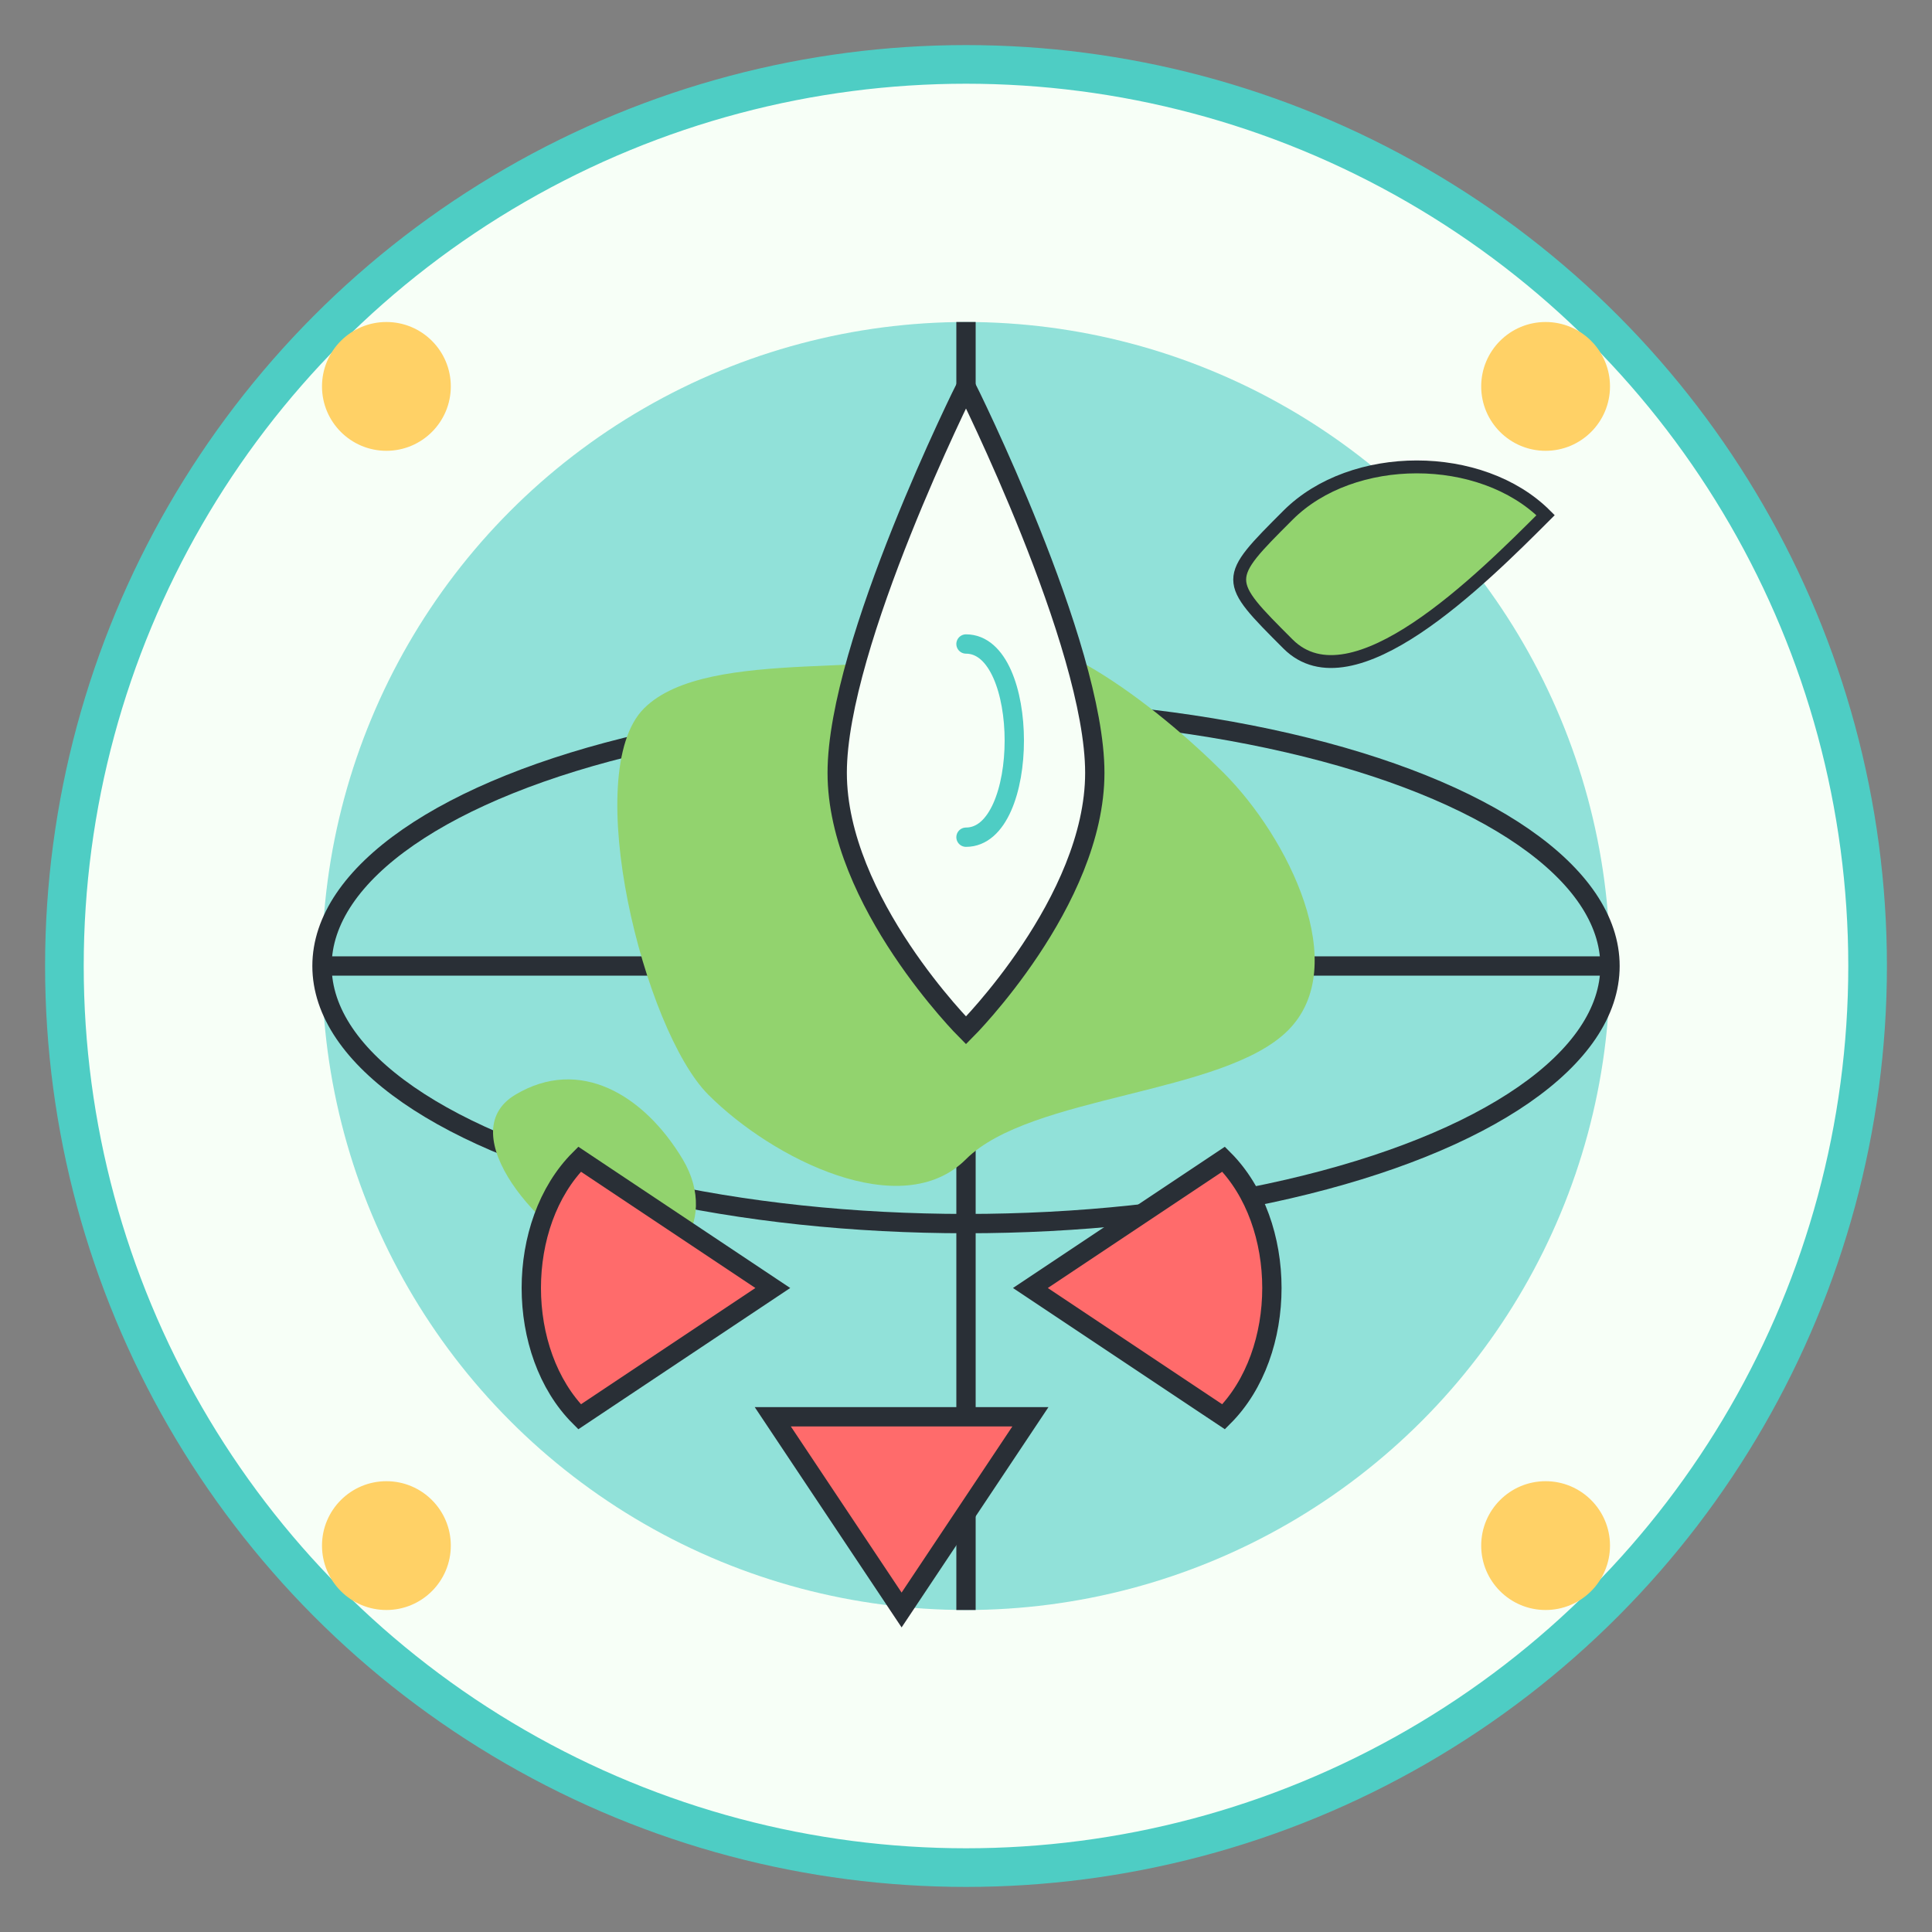 <svg width="150" height="150" viewBox="0 0 150 150" fill="none" xmlns="http://www.w3.org/2000/svg">
  <rect x="0" y="0" width="150" height="150" fill="#808080" stroke="none"/>
  <!-- Background circle -->
  <circle cx="75" cy="75" r="70" fill="#F7FFF7" stroke="#4ECDC4" stroke-width="3"/>
  
  <!-- Earth/Globe -->
  <circle cx="75" cy="75" r="50" fill="#4ECDC4" opacity="0.6"/>
  
  <!-- Globe grid lines -->
  <ellipse cx="75" cy="75" rx="50" ry="20" stroke="#292F36" stroke-width="1.5" fill="none"/>
  <line x1="25" y1="75" x2="125" y2="75" stroke="#292F36" stroke-width="1.5"/>
  <line x1="75" y1="25" x2="75" y2="125" stroke="#292F36" stroke-width="1.5"/>
  
  <!-- Continents -->
  <path d="M50 55C55 50 70 53 75 50C80 47 90 55 95 60C100 65 105 75 100 80C95 85 80 85 75 90C70 95 60 90 55 85C50 80 45 60 50 55Z" fill="#92D36E"/>
  <path d="M40 85C45 82 50 85 53 90C56 95 52 100 47 98C42 96 35 88 40 85Z" fill="#92D36E"/>
  
  <!-- Water drop -->
  <path d="M75 30C75 30 65 50 65 60C65 70 75 80 75 80C75 80 85 70 85 60C85 50 75 30 75 30Z" fill="#F7FFF7" stroke="#292F36" stroke-width="1.5"/>
  <path d="M75 65C80 65 80 50 75 50" stroke="#4ECDC4" stroke-width="1.5" stroke-linecap="round"/>
  
  <!-- Recycling arrows -->
  <path d="M45 110C40 105 40 95 45 90L60 100L45 110Z" fill="#FF6B6B" stroke="#292F36" stroke-width="1.5"/>
  <path d="M95 90C100 95 100 105 95 110L80 100L95 90Z" fill="#FF6B6B" stroke="#292F36" stroke-width="1.5"/>
  <path d="M60 110H80L70 125L60 110Z" fill="#FF6B6B" stroke="#292F36" stroke-width="1.5"/>
  
  <!-- Leaf decoration -->
  <path d="M100 40C105 35 115 35 120 40C115 45 105 55 100 50C95 45 95 45 100 40Z" fill="#92D36E" stroke="#292F36" stroke-width="1"/>
  
  <!-- Retro style elements -->
  <circle cx="30" cy="30" r="5" fill="#FFD166"/>
  <circle cx="120" cy="30" r="5" fill="#FFD166"/>
  <circle cx="30" cy="120" r="5" fill="#FFD166"/>
  <circle cx="120" cy="120" r="5" fill="#FFD166"/>
</svg>

